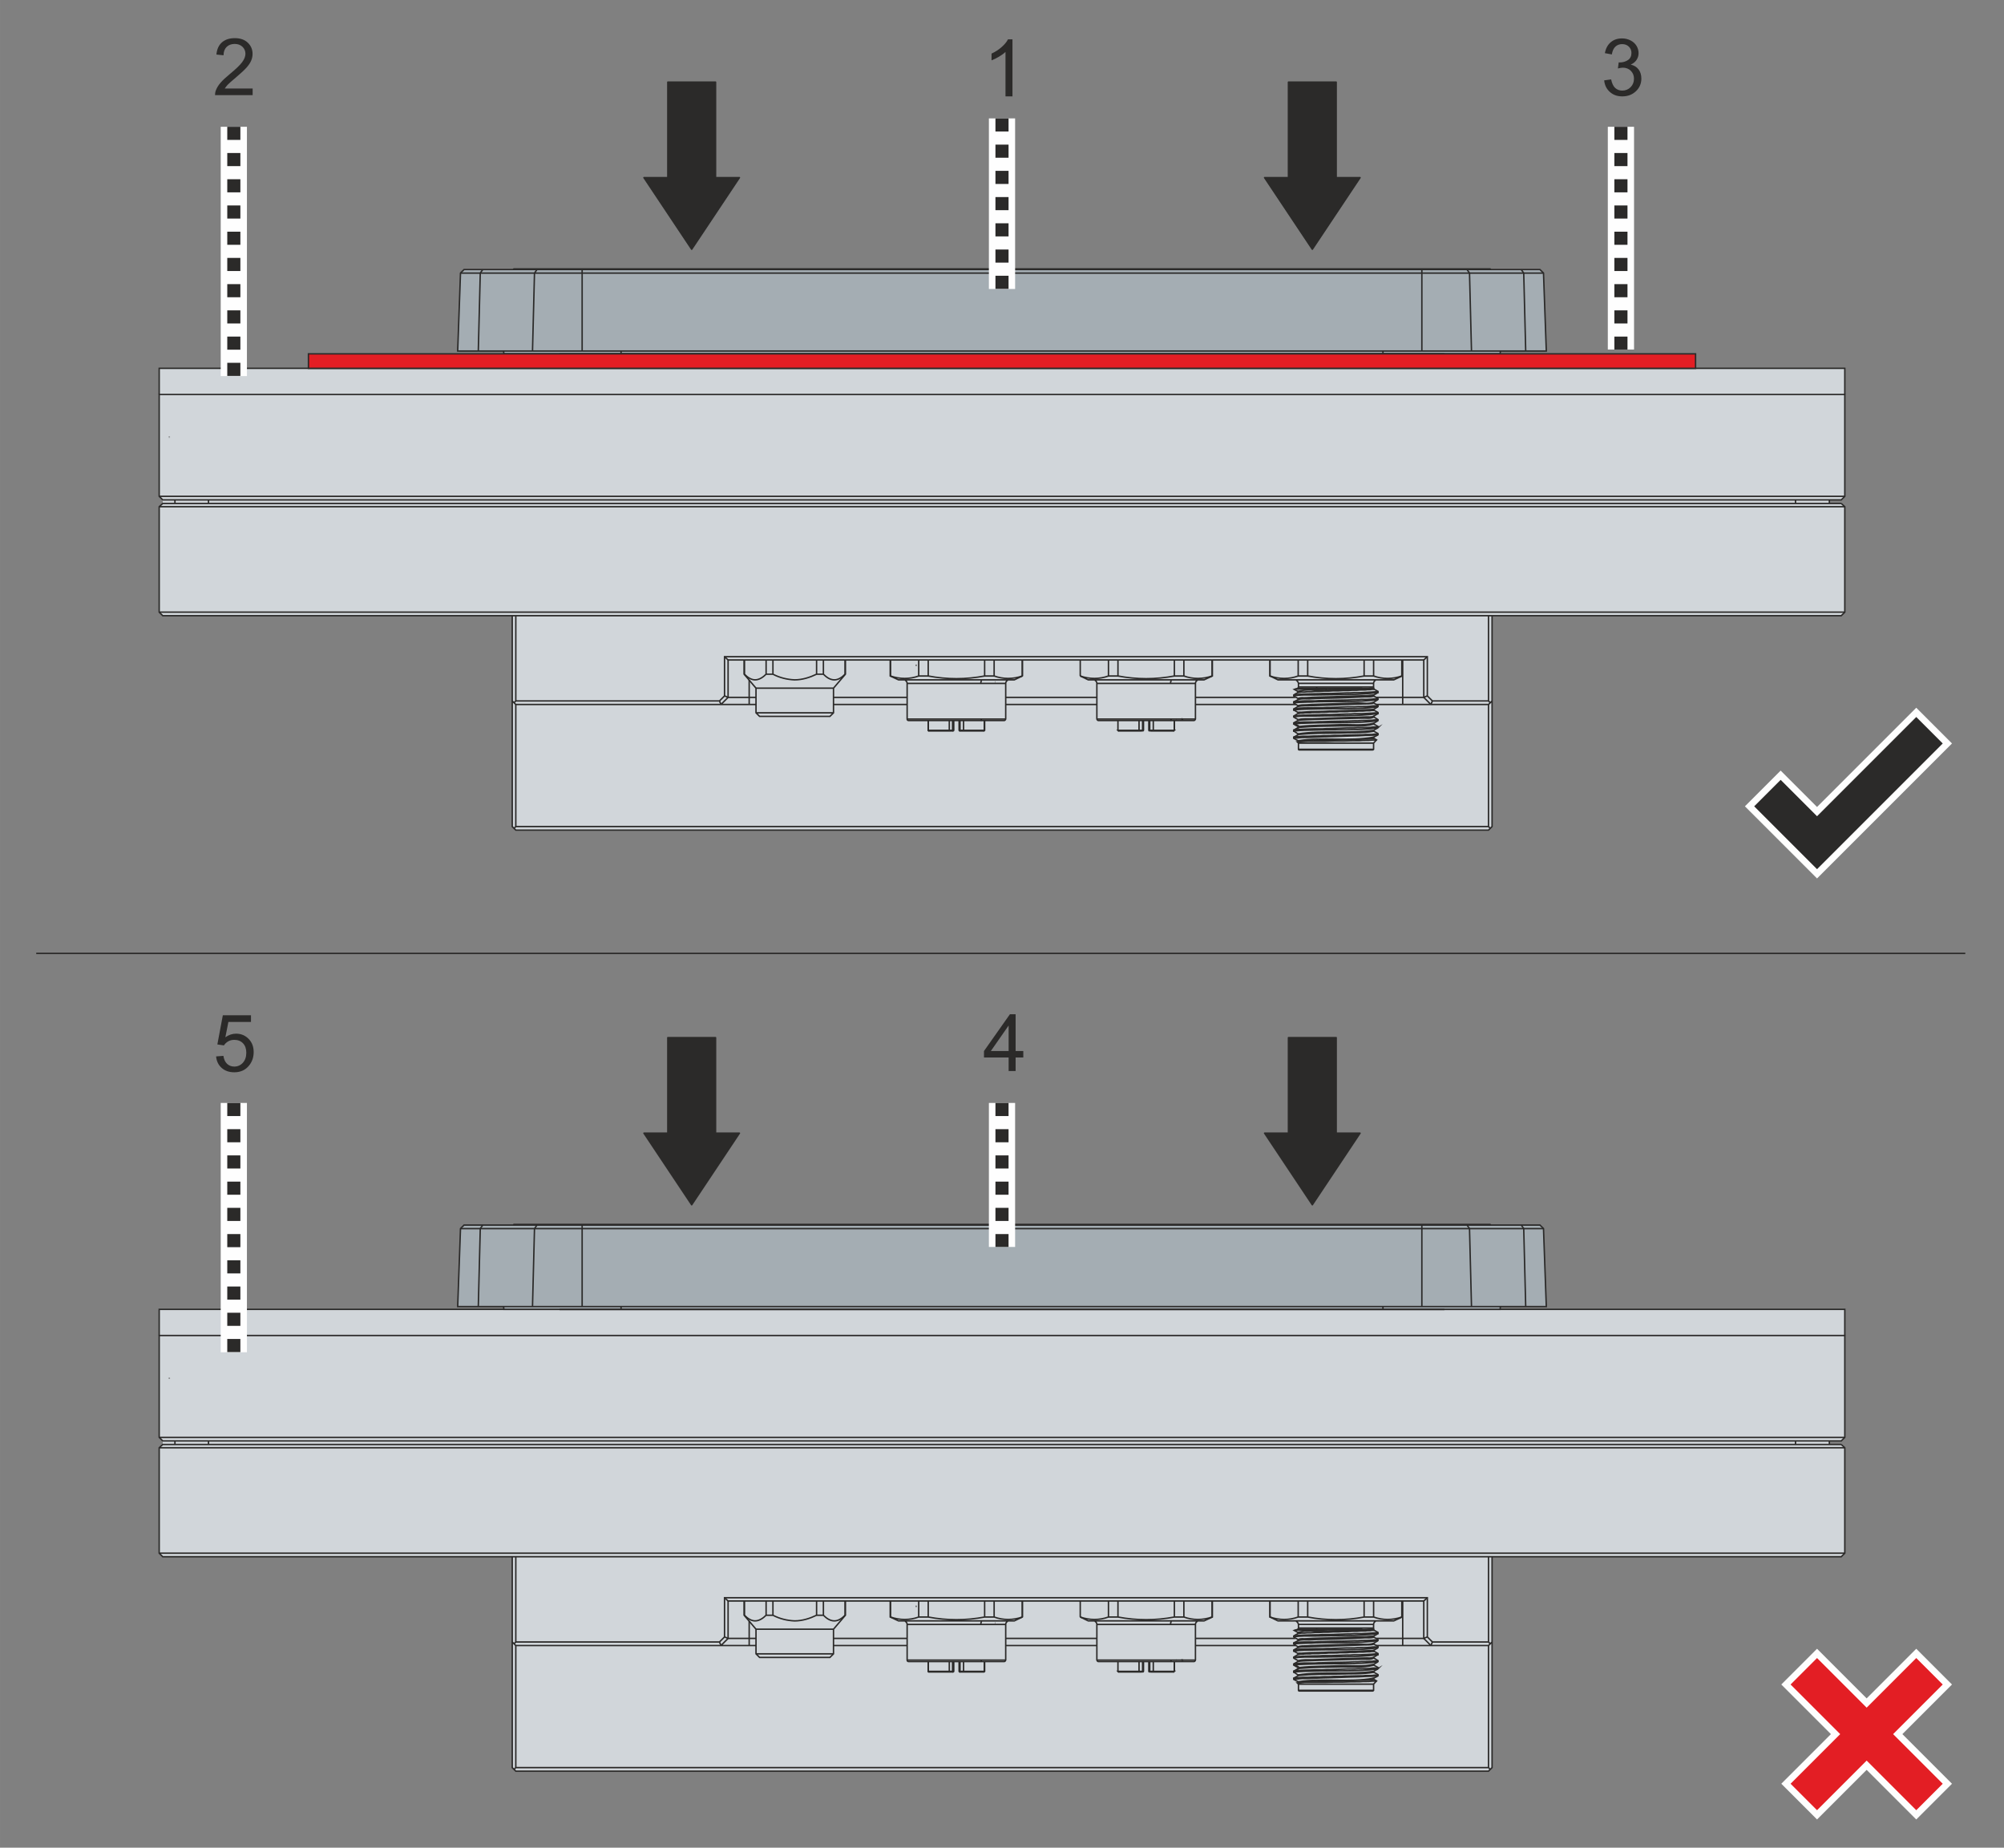 <?xml version="1.0" encoding="UTF-8"?>
<!DOCTYPE svg PUBLIC "-//W3C//DTD SVG 1.1//EN" "http://www.w3.org/Graphics/SVG/1.1/DTD/svg11.dtd">
<!-- Creator: Corel DESIGNER -->
<svg xmlns="http://www.w3.org/2000/svg" xml:space="preserve" width="107mm" height="98.637mm" version="1.1" style="shape-rendering:geometricPrecision; text-rendering:geometricPrecision; image-rendering:optimizeQuality; fill-rule:evenodd; clip-rule:evenodd"
viewBox="0 0 10698.94 9862.77"
 xmlns:xlink="http://www.w3.org/1999/xlink"
 xmlns:xodm="http://www.corel.com/coreldraw/odm/2003">
 <rect x="0" y="0" width="10698.94" height="9862.77" fill="#808080" stroke="none"/>
 <defs>
  <style type="text/css">
   <![CDATA[
    .str4 {stroke:#FEFEFE;stroke-width:69.99;stroke-miterlimit:22.926}
    .str1 {stroke:#FEFEFE;stroke-width:139.99;stroke-miterlimit:22.926}
    .str3 {stroke:#2B2A29;stroke-width:7.62;stroke-miterlimit:22.926}
    .str0 {stroke:#2B2A29;stroke-width:7.62;stroke-miterlimit:22.926}
    .str5 {stroke:#2B2A29;stroke-width:7.62;stroke-linecap:round;stroke-linejoin:round;stroke-miterlimit:22.926}
    .str2 {stroke:#2B2A29;stroke-width:69.99;stroke-miterlimit:22.926;stroke-dasharray:69.993 69.993}
    .fil0 {fill:none}
    .fil4 {fill:#2B2A29}
    .fil6 {fill:#2B2A29}
    .fil3 {fill:#E31E24}
    .fil1 {fill:#D1D6DA}
    .fil5 {fill:#2B2A29;fill-rule:nonzero}
    .fil2 {fill:#A4ADB3;fill-rule:nonzero}
   ]]>
  </style>
 </defs>
 <g id="Ebene_x0020_1">
  <rect class="fil0" x="0" y="-0" width="10698.94" height="9862.77"/>
  <g id="_1870990158144">
   <g id="_195952_aps_4322_0000_0000_xplanar_kachel_light-1.svg">
    <g>
     <polygon id="_225261" class="fil1" points="2734.7,3286.58 2734.7,4412.06 2753.73,4431.08 7946.8,4431.08 7965.83,4412.06 7965.83,3286.58 "/>
     <polygon id="_200230" class="fil1" points="9849.03,1966.12 849.92,1966.12 849.92,2105.61 849.92,2649.33 868.94,2668.36 868.94,2687.38 849.92,2704.81 849.92,3267.56 868.94,3286.58 9830.01,3286.58 9849.03,3267.56 9849.03,2704.81 9830.01,2687.38 9766.6,2687.38 9766.6,2668.36 9830.01,2668.36 9849.03,2649.33 "/>
     <rect class="fil1" x="849.92" y="1966.12" width="8999.12" height="139.5"/>
    </g>
    <g id="_195952_x0020__x0020_APS-4322-0000-0000_x0020__x0020_XPlanar-Kachel_x0020_light">
     <g id="_195963">
      <g>
       <path class="fil0 str0" d="M9849.03 2704.81l-8999.12 0m0 562.74l8999.12 0"/>
      </g>
      <g>
       <polyline class="fil0 str0" points="9830.01,2687.38 868.94,2687.38 849.92,2704.81 849.92,3267.56 868.94,3286.58 9830.01,3286.58 9849.03,3267.56 9849.03,2704.81 9830.01,2687.38 "/>
      </g>
     </g>
     <g id="_225261_0">
      <g>
       <path class="fil0 str0" d="M3887.14 3722.5l112.55 0 36.46 0m3452.54 -199.73l0 199.73 114.14 0m-3603.14 -93.53l0 93.53 0 38.04m3489 0l0 -38.04 -141.09 0m-3498.51 38.04l-7.92 -19.02 26.94 -26.95 19.03 7.93m-1133.41 -435.93l0 454.95 1087.44 0m4105.63 -454.95l0 454.95 -299.6 0 -26.94 -26.95 0 -209.24 -3752.15 0 0 209.24m3733.12 7.93l19.03 -7.93m326.54 26.95l9.52 9.51m-317.04 9.51l7.92 -19.02m309.12 680.04l-9.52 -9.51 0 -651.52m-5202.58 661.03l9.51 -9.51 5193.07 0m-5193.07 -651.52l0 651.52m0 -670.53l-9.51 9.51m3638 -28.53l532.63 0m-1545.56 0l486.65 0m-1406.06 0l393.12 0"/>
      </g>
      <g>
       <path class="fil0 str0" d="M7601.23 3522.77l19.03 -17.44m-3752.15 0l19.03 17.44"/>
      </g>
      <g>
       <path class="fil0 str0" d="M7965.83 3286.58l0 454.95 -9.51 9.51 -9.52 9.51 -307.52 0 -38.05 -38.04 0 -199.73 -3714.1 0 0 199.73 -38.05 38.04 -1095.36 0 -9.51 -9.51 -9.52 -9.51 0 -454.95m1114.39 473.96l150.6 0 36.46 0m3309.88 0l142.67 0 150.6 0m-1257.06 0l535.8 0m-1548.73 0l486.65 0m-1406.06 0l393.12 0m3122.82 -19.02l0 670.53 -9.51 9.51 -9.52 9.51 -5193.07 0 -9.51 -9.51 -9.52 -9.51 0 -670.53"/>
      </g>
     </g>
     <g id="_225785_x0020_Flansch_x0020_M12-M14_x0020_Phoenix1420824">
      <g>
       <path class="fil0 str0" d="M7485.52 3608.37l-1.59 0c-49.14,17.44 -103.03,17.44 -150.59,0l-50.73 0c-99.87,19.03 -201.32,19.03 -301.19,0l-25.36 0 -25.37 0c-47.56,17.44 -101.45,17.44 -150.6,0l0 -85.59m126.82 412.14c1.59,-1.58 3.17,-1.58 4.75,-1.58 3.18,0 6.35,-1.59 9.52,-1.59 4.75,0 11.1,0 15.85,0 6.34,0 14.27,-1.58 20.61,-1.58 9.52,0 17.44,0 25.37,0 22.19,-1.59 42.8,-1.59 63.4,-1.59 11.1,-1.58 23.78,-1.58 36.46,-1.58 12.69,0 25.37,0 38.05,-1.59 12.68,0 25.37,0 38.05,0 12.68,-1.58 25.36,-1.58 36.46,-1.58 22.2,0 44.39,-1.59 66.58,-1.59 9.51,0 19.02,0 28.53,-1.58 7.93,0 17.44,0 25.37,0 6.34,0 12.68,0 19.02,-1.59 4.76,0 9.52,-1.59 14.27,0 3.17,0 6.34,0 7.93,-3.17m0 6.34c-3.17,0 -7.93,1.59 -12.68,1.59 -17.44,0 -34.88,1.58 -52.31,1.58 -26.95,1.59 -53.89,3.17 -82.43,3.17 -30.12,1.59 -60.23,1.59 -90.35,3.17 -20.61,0 -39.64,1.59 -60.24,1.59 -26.95,1.58 -53.89,1.58 -80.84,3.17 -17.44,0 -36.46,0 -53.89,3.17 -6.34,0 -12.69,-1.58 -17.44,1.58m20.61 19.03c33.29,-4.76 66.58,-3.17 99.87,-3.17 15.85,0 31.7,0 45.97,0 17.44,0 33.29,-1.59 49.15,-1.59 15.85,0 31.7,0 47.56,0 28.53,-1.58 58.65,-1.58 87.18,-1.58 12.68,-1.59 23.78,-1.59 36.47,-1.59 9.51,0 19.02,0 28.53,-1.58 6.34,0 12.68,-1.59 19.02,0 3.18,0 6.34,0 7.93,-1.59m6.34 -175.95c-110.96,14.27 -223.51,7.93 -336.06,11.1 -36.46,1.58 -74.5,0 -112.55,6.34m1.59 106.2l6.34 -1.58c34.87,-3.17 69.74,-3.17 104.62,-4.76 14.27,0 28.53,0 41.22,0 14.27,-1.58 30.12,-1.58 44.39,-1.58 28.53,-1.59 57.06,-1.59 85.6,-3.17 12.68,0 26.95,0 39.63,0 12.68,-1.59 25.37,-1.59 38.05,-1.59 19.02,0 39.63,0 58.65,-3.17 6.34,0 12.68,-1.58 19.02,0 3.17,0 7.93,0 11.1,-3.17m-450.2 -55.47c38.05,-6.35 76.09,-4.76 112.55,-6.35 14.27,0 28.53,0 41.22,-1.58 14.27,0 30.12,0 44.39,0 28.53,-1.59 57.06,-1.59 85.6,-3.17 12.68,0 26.95,0 39.63,-1.59 12.68,0 25.37,0 38.05,0 19.02,-1.58 39.63,-1.58 58.65,-3.17 6.34,0 12.68,-1.59 19.02,-1.59 3.17,1.59 7.93,1.59 11.1,-1.58m-1.59 82.43c-110.96,14.27 -223.51,7.93 -336.06,11.09 -36.46,1.59 -74.5,0 -112.55,6.34m0 -118.88c36.46,-7.93 76.09,-4.76 112.55,-6.35 14.27,0 28.53,0 41.22,0 14.27,-1.58 30.12,-1.58 44.39,-1.58 28.53,-1.59 57.06,-1.59 85.6,-3.17 12.68,0 26.95,0 39.63,0 12.68,-1.59 25.37,-1.59 38.05,-1.59 19.02,0 39.63,0 58.65,-3.17 6.34,0 12.68,-1.58 19.02,0 3.17,0 7.93,0 11.1,-3.17m-450.2 -19.02c38.05,-6.35 76.09,-4.76 112.55,-4.76 14.27,-1.59 28.53,-1.59 41.22,-1.59 14.27,0 30.12,-1.58 44.39,-1.58 28.53,0 57.06,-1.58 85.6,-1.58 12.68,0 26.95,-1.59 39.63,-1.59 12.68,0 25.37,0 38.05,-1.59 19.02,0 39.63,0 58.65,-1.58 6.34,-1.58 12.68,-1.58 19.02,-1.58 3.17,0 7.93,0 11.1,-1.59m-1.59 118.89c-110.96,14.27 -223.51,7.93 -336.06,11.1 -34.88,1.58 -69.75,1.58 -104.62,4.75 -3.18,0 -4.76,0 -7.93,1.59m0 -155.34c38.05,-6.35 76.09,-4.76 112.55,-6.35 14.27,0 28.53,0 41.22,-1.58 14.27,0 30.12,0 44.39,0 28.53,-1.59 57.06,-1.59 85.6,-3.17 12.68,0 26.95,0 39.63,-1.59 12.68,0 25.37,0 38.05,0 19.02,-1.58 39.63,-1.58 58.65,-3.17 6.34,0 12.68,-1.58 19.02,-1.58 3.17,1.58 7.93,1.58 11.1,-1.59m-450.2 168.03c38.05,-6.34 76.09,-4.76 112.55,-4.76 14.27,-1.58 28.53,-1.58 41.22,-1.58 14.27,0 30.12,-1.59 44.39,-1.59 28.53,0 57.06,-1.59 85.6,-1.59 12.68,0 26.95,-1.58 39.63,-1.58 12.68,0 25.37,0 38.05,-1.59 19.02,0 39.63,0 58.65,-1.58 6.34,-1.59 12.68,-1.59 19.02,-1.59 3.17,0 7.93,0 11.1,-1.58m-1.59 -144.26c-110.96,14.27 -223.51,9.51 -336.06,12.69 -36.46,0 -74.5,-1.59 -112.55,4.75m448.61 20.61c-110.96,14.27 -223.51,7.93 -336.06,11.1 -12.68,1.58 -23.78,1.58 -36.46,1.58 -14.27,0 -28.54,1.59 -42.81,1.59 -7.92,0 -17.44,1.58 -25.36,1.58 -3.18,1.59 -6.34,0 -7.93,1.59m448.61 57.06c-110.96,14.27 -223.51,9.51 -336.06,12.69 -36.46,0 -74.5,-1.59 -112.55,4.75m149.01 -149.01c-49.14,0 -98.28,-1.59 -145.84,1.58m418.49 -6.34c-17.44,1.59 -36.46,1.59 -55.47,1.59 -60.24,0 -122.07,1.58 -183.88,1.58m244.12 323.38l-301.19 0 -99.86 0m399.46 -351.91l-299.6 0 -1.58 0 -98.28 0m402.63 25.36l0 0m-554.82 -64.99l0 0m150.6 -85.59l0 85.59m50.73 0l0 -85.59m301.19 0l0 85.59m50.73 -85.59l0 85.59m150.59 -85.59l0 85.59"/>
      </g>
      <g>
       <path class="fil0 str0" d="M6930.7 3877.85c1.59,-1.59 3.17,0 6.34,0l0 4.76c71.33,-6.35 144.26,-6.35 217.17,-7.93 60.24,-1.58 122.06,6.34 180.71,-9.51m-1.58 69.74c-131.57,23.78 -269.48,-1.58 -402.64,19.03m402.64 -55.48c-133.16,19.02 -271.07,-1.59 -404.22,19.02m405.8 -57.06c-58.65,14.27 -120.47,6.35 -180.71,7.93 -72.91,3.17 -145.84,1.58 -217.17,9.51l-22.19 -14.27m420.07 -41.21c-14.27,7.92 -31.7,3.16 -47.56,4.75 -49.14,1.59 -99.86,3.17 -149.01,4.75 -44.39,1.59 -88.77,3.18 -133.16,4.76 -25.36,0 -50.73,-1.58 -74.5,4.76m404.22 -55.48c-4.75,0 -7.92,1.59 -12.68,1.59 -14.27,0 -28.53,1.58 -44.39,1.58 -23.78,1.59 -47.56,3.17 -71.33,3.17 -26.95,1.59 -55.48,1.59 -82.43,3.18 -19.02,0 -38.05,0 -57.06,1.58 -23.78,0 -47.56,1.58 -72.91,1.58 -15.86,1.59 -31.71,1.59 -47.56,3.18 -6.35,0 -11.1,-1.59 -15.86,1.58m402.64 -49.15c-17.44,3.18 -34.88,3.18 -52.31,3.18 -47.56,1.58 -93.52,3.16 -139.5,4.75 -47.56,1.59 -96.69,3.17 -144.26,4.76 -22.19,1.58 -45.97,-1.59 -68.15,4.75m405.8 -55.47c-15.85,4.75 -31.7,3.17 -47.56,3.17 -49.14,3.17 -98.28,4.76 -145.84,6.34 -50.73,1.58 -101.45,1.58 -152.18,4.76 -19.03,0 -41.22,-3.18 -60.23,4.75m405.8 -57.06c0,0 0,0 0,0 0,1.58 -1.58,1.58 -3.17,1.58 -3.17,0 -6.34,0 -7.92,0 -3.18,1.59 -7.93,1.59 -11.1,1.59 -4.76,0 -7.93,0 -12.68,0 -6.34,1.58 -11.1,1.58 -17.44,1.58 -4.76,0 -11.1,0 -17.44,0 -7.93,0 -14.27,1.59 -20.61,1.59 -7.93,0 -15.85,0 -23.78,0 -7.93,0 -15.86,1.59 -23.78,1.59 -9.51,0 -17.44,0 -26.95,0 -7.93,0 -17.44,1.58 -25.37,1.58 -9.51,0 -17.44,0 -26.95,0 -7.92,0 -15.85,1.58 -25.36,1.58 -7.93,0 -15.86,0 -25.37,0 -7.93,0 -15.85,1.59 -23.78,1.59 -7.93,0 -15.85,0 -22.2,0 -7.92,0 -14.26,1.59 -22.19,1.59 -6.34,0 -12.68,0 -19.02,0 -6.34,0 -12.68,1.58 -17.44,1.58 -4.76,0 -9.51,0 -14.27,0 -3.17,0 -6.34,1.59 -9.51,1.59 -3.17,0 -4.76,0 -6.34,0 -1.59,0 -3.17,1.58 -3.17,1.58m1.58 110.97c1.59,0 3.17,0 6.34,0 1.59,-1.59 4.76,-1.59 7.93,-1.59 4.75,0 9.51,0 12.68,0 6.34,-1.59 11.1,-1.59 17.44,-1.59 6.34,0 12.68,0 19.03,0 6.34,-1.58 14.26,-1.58 20.6,-1.58 9.52,0 17.44,0 25.37,0 9.51,-1.58 17.44,-1.58 26.95,-1.58 9.51,0 19.02,0 28.54,-1.59 9.51,0 19.02,0 28.53,0 9.51,0 19.03,0 28.54,-1.59 9.51,0 17.44,0 26.95,0 9.51,0 19.02,0 26.95,-1.58 9.51,0 17.44,0 26.95,0 7.93,0 15.85,-1.58 23.78,-1.58 6.34,0 14.27,0 20.61,0 6.34,0 12.68,-1.59 19.02,-1.59 4.76,0 9.52,0 15.86,0 3.17,0 7.92,-1.59 11.1,-1.59 1.58,0 4.75,0 7.92,0 1.59,0 3.17,0 3.17,-1.58 0,0 0,0 0,0m-405.8 55.47c17.44,-4.75 36.46,-3.17 55.47,-4.75 50.73,-1.59 101.45,-3.17 153.76,-4.76 42.81,-1.58 87.18,-1.58 129.99,-3.17 22.19,-1.59 47.56,4.76 66.57,-6.34m-405.8 -136.33c45.97,-14.27 95.11,-4.75 142.67,-6.34 84.01,-3.17 168.02,-4.76 250.46,-9.51m-391.54 53.89c12.68,-7.93 28.54,-3.17 42.81,-4.75 45.97,-3.18 93.52,-3.18 139.49,-4.76 49.15,-1.59 96.7,-3.17 144.26,-4.76 25.37,0 50.73,-1.58 76.09,-4.75m-404.22 57.06c14.26,-4.76 30.12,-4.76 45.97,-4.76 41.22,-3.17 84.01,-3.17 125.23,-4.75 50.73,-1.59 99.87,-3.18 150.6,-4.76 28.54,0 58.65,6.34 84.01,-4.76m-405.8 136.33l7.92 -1.58 -22.19 12.68m17.44 25.37c72.91,-7.93 145.84,-6.35 218.75,-7.93 60.23,-3.17 123.65,1.58 183.88,-9.52m-405.8 57.07c12.68,-3.17 25.36,-3.17 38.05,-4.76 47.55,-1.58 95.1,-3.17 144.25,-4.75 50.73,-1.59 101.45,-3.18 152.18,-4.76 23.78,-1.58 49.15,1.58 71.33,-4.76m-1.58 25.37l-301.19 0 -99.86 0m-6.35 -291.67l101.46 0 245.71 0m-245.71 0c1.58,-1.59 3.17,-4.76 3.17,-7.93l-98.28 0m401.05 0l-301.19 0 -1.58 0"/>
      </g>
      <g>
       <path class="fil0 str0" d="M7334.92 3673.36c-3.17,0 -4.75,0 -6.34,0l-6.34 1.59m-542.14 -152.18l0 85.59 42.81 20.61 155.34 0 462.87 0 44.39 -20.61 0 -85.59m-553.23 397.88c-7.93,4.75 -15.86,9.51 -25.37,14.26l0 6.34c7.93,4.76 15.85,7.93 23.78,12.69 0,1.58 -1.58,3.17 -1.58,6.34l-3.18 0 6.35 6.34m408.97 -11.1l7.93 -6.34c-4.75,-3.17 -9.51,-4.75 -14.27,-7.93 0,-1.58 0,-4.75 -1.58,-6.34 7.92,-3.17 15.85,-7.92 23.78,-12.68l-1.59 -4.76m-424.83 -39.63c0,1.59 -1.58,4.76 -1.58,6.34 -6.35,4.76 -14.27,7.93 -20.61,12.68l-1.59 0 0 6.34 1.59 0c7.92,4.76 14.26,9.52 20.61,14.27l1.58 1.59m413.74 -26.95l11.09 -6.34 1.59 -1.59c-7.93,4.76 -15.86,9.52 -23.78,14.27m-415.32 -26.95l12.68 6.34 0 4.76m-22.19 -22.2l-1.59 4.76c9.51,6.34 17.44,9.51 26.95,14.27m423.25 41.22l0 -4.76c-7.93,-4.76 -14.27,-7.93 -22.2,-12.69 0,-1.58 0,-3.16 0,-6.34m0 -31.7l0 -4.76 20.61 -12.68 1.59 -1.59 0 -4.75 -22.2 -14.27 0 -4.75 20.61 -12.69 1.59 0 0 -6.34 -22.2 -12.68 0 -4.76 20.61 -12.68 1.59 -1.59 0 -6.34c-7.93,-4.76 -15.86,-7.92 -23.78,-12.68m-413.74 -122.06c6.34,3.17 11.1,9.51 12.69,17.44l0 19.02c-1.59,3.17 -1.59,4.76 -1.59,4.76 -1.58,1.58 -3.17,3.17 -4.76,3.17 -4.75,1.58 -11.09,3.17 -15.85,4.75 6.34,3.17 12.68,7.93 19.03,11.1 0,3.17 0,4.76 0,6.34 -7.93,3.17 -14.27,7.93 -22.2,12.69l0 4.75 1.59 1.59c7.92,4.75 15.85,9.51 22.19,12.68 0,1.59 -1.58,3.17 -1.58,6.34 -6.35,3.17 -14.27,7.93 -22.2,11.1l0 6.34m426.42 1.58c1.58,-3.17 1.58,-4.75 1.58,-6.34 6.34,-4.75 14.27,-7.93 20.61,-12.68l1.59 -1.59 0 -4.75c-7.93,-4.75 -15.86,-9.51 -23.78,-14.27m1.58 1.59c0,-1.59 0,-4.76 -1.58,-6.34 7.92,-3.18 15.85,-7.93 22.19,-12.69l1.59 0 0 -6.34c-7.93,-4.75 -14.27,-7.93 -22.2,-12.68 0,-1.59 0,-3.17 0,-4.76m-426.41 74.5l-1.59 4.76c7.93,4.76 14.27,9.51 22.2,14.27 0,1.58 0,3.17 0,4.75 -6.35,4.76 -14.27,7.93 -22.2,12.69l0 0 0 6.34 1.59 0 22.19 12.68 -1.58 6.34m95.11 -131.57l31.7 0 33.3 -1.59m-158.52 131.58l-23.78 14.27 0 4.75 1.59 1.59 22.19 12.68m0 0l-1.58 4.75 -22.2 12.69 1.59 6.34m448.61 19.02l0 -6.34 -22.2 -12.68m-401.05 93.52l-6.34 1.59 -1.59 0m408.98 -285.33l0 -1.59c-1.58,-1.58 -1.58,-3.17 -1.58,-6.34l0 -19.02c0,-7.93 4.76,-14.27 11.1,-17.44m-416.91 331.3l4.76 4.76 0 33.29c0,1.59 1.58,3.17 3.17,3.17l98.28 0 294.84 0c1.59,0 3.17,-1.58 4.76,-3.17l0 -33.29c4.76,-6.34 11.1,-11.1 15.85,-17.44m-15.85 -237.78l0 -3.17m1.58 228.27l-1.58 -1.59m-404.22 -19.02c1.58,1.58 1.58,3.17 1.58,6.34"/>
      </g>
     </g>
     <g id="_225773_x0020_Flansch_x0020_M12-Buchse-M14_x0020_Phoenix_x0020_1417989-1_x0020__x0025_2">
      <g id="_225773-1">
       <g>
        <path class="fil0 str0" d="M4752.65 3608.37l1.58 0c49.15,17.44 103.04,17.44 150.6,0l0 -85.59m402.64 0l0 85.59c47.56,17.44 101.45,17.44 150.59,0l0 0m-90.35 39.64l-129.99 0 -1.58 0 -393.13 0m0 190.22l394.71 0 1.59 0 129.99 0m-74.51 -215.59l0 0 0 0m-389.95 -14.27l50.73 0c99.87,19.03 201.32,19.03 301.19,0l25.36 0 25.37 0m-71.33 237.78c3.17,-1.58 3.17,-4.75 3.17,-7.92m1.59 -207.66c-3.18,4.75 -4.76,11.09 -4.76,17.44m221.92 -39.64l0 -85.59m-703.82 0l0 85.59m502.51 0l0 -85.59m-301.19 0l0 85.59"/>
       </g>
       <g>
        <line class="fil0 str0" x1="5312.23" y1="3640.07" x2="5313.81" y2= "3640.07" />
       </g>
       <g>
        <path class="fil0 str0" d="M4752.65 3522.77l0 85.59 44.39 20.61 464.45 0 153.76 0 42.8 -20.61 0 -85.59m-626.15 107.79c6.35,3.17 11.1,9.51 11.1,17.44l0 190.22c0,4.75 3.17,7.92 7.93,7.92l385.2 0 125.23 0c3.17,0 6.34,-3.17 7.93,-7.92l0 -190.22c0,-7.93 4.75,-14.27 11.09,-17.44"/>
       </g>
      </g>
      <g id="_225773-2">
       <g>
        <line class="fil0 str0" x1="4888.98" y1="3551.3" x2="4893.73" y2= "3551.3" />
       </g>
      </g>
     </g>
     <g id="_225773_x0020_Flansch_x0020_M12-Buchse-M14_x0020_Phoenix_x0020_1417989-1_x0020__x0025_1">
      <g id="_225773-1_1">
       <g>
        <path class="fil0 str0" d="M5767.17 3608.37l0 0c49.14,17.44 103.03,17.44 150.6,0l50.73 0c99.86,19.03 201.31,19.03 301.18,0l25.37 0 25.36 0c47.56,17.44 101.45,17.44 150.6,0l0 -85.59m-217.17 107.79c-3.17,4.75 -4.76,11.09 -4.76,17.44l-393.12 0m393.12 0l1.59 0 131.57 0m-133.16 198.14c3.17,-1.58 3.17,-4.75 3.17,-7.92l129.99 0m-526.28 0l394.71 0 1.58 0m218.76 -229.86l1.59 0m-504.09 -85.59l0 85.59m-201.32 -85.59l0 85.59m150.6 0l0 -85.59m402.63 0l0 85.59m-50.73 0l0 -85.59"/>
       </g>
       <g>
        <line class="fil0 str0" x1="6282.36" y1="3838.22" x2="6280.77" y2= "3838.22" />
       </g>
       <g>
        <path class="fil0 str0" d="M5844.85 3630.56c6.34,3.17 11.1,9.51 11.1,17.44l0 190.22c1.58,4.75 4.75,7.92 7.92,7.92l383.62 0 1.58 0 125.24 0c3.16,0 6.34,-3.17 7.92,-7.92l0 -190.22c0,-7.93 4.76,-14.27 11.1,-17.44m-626.15 -22.2l42.8 20.61 464.46 0 153.76 0 44.39 -20.61 0 -85.59m-166.45 313.86c4.76,1.59 7.93,1.59 11.1,1.59"/>
       </g>
      </g>
     </g>
     <g id="_159375_x0020_Flansch_x0020_Frontmontage_x0020_für_x0020_Buchse_x0020_3pol_x0020_M8_x0020_gerade_x0020_42-01481-1">
      <g id="_159375-1">
       <g>
        <path class="fil0 str0" d="M4513.29 3598.86l-1.58 0c-15.86,15.86 -34.88,30.12 -57.07,30.12 -23.78,0 -42.8,-14.26 -58.65,-30.12l-36.46 0c-36.46,17.44 -76.08,30.12 -117.3,30.12 -39.64,-1.58 -79.26,-11.1 -115.72,-30.12l0 -76.08m323.38 282.15l-207.66 0 -206.08 0m90.36 -206.07l-36.47 0c-15.85,15.86 -36.46,30.12 -58.65,30.12 -22.19,0 -41.21,-14.26 -57.06,-30.12l-1.58 0m1.58 0l0 -76.08m537.39 0l0 76.08m-115.73 0l0 -76.08m-305.94 0l0 76.08m269.48 -76.08l0 76.08"/>
       </g>
       <g>
        <polyline class="fil0 str0" points="4448.29,3673.36 4242.22,3673.36 4036.14,3673.36 "/>
       </g>
       <g>
        <polyline class="fil0 str0" points="4513.29,3522.77 4513.29,3598.86 4449.88,3673.36 4449.88,3804.93 4430.86,3823.95 4242.22,3823.95 4055.17,3823.95 4036.14,3804.93 4036.14,3673.36 3972.74,3598.86 3972.74,3522.77 "/>
       </g>
      </g>
     </g>
     <g id="_232265_x0020_BLP_x0020_APS1003_1000.4_x0020__x0020_XPlanar_x0020_Netzteil">
      <g>
       <path class="fil0 str0" d="M5144.2 3846.14l0 52.31 -19.03 0m-169.61 0l0 0m301.19 0l-1.59 0m-169.61 0l-17.44 0 0 -52.31m900.39 52.31l0 0m131.57 0l-19.02 0 0 -52.31m76.08 0l0 52.31 -19.02 0m131.57 0l0 0m-1177.79 0l-6.34 0m34.88 0l4.75 0m979.65 0l-4.76 0m33.29 0l4.76 0"/>
      </g>
      <g>
       <path class="fil0 str0" d="M4955.55 3846.14l0 52.31 112.55 0c0,1.59 0,3.17 0,3.17m-112.55 -3.17c1.59,1.59 1.59,3.17 4.76,3.17m183.88 0c0,0 0,-1.58 0,-3.17l110.96 0c0,1.59 -1.58,3.17 -3.17,3.17m829.06 0c0,0 0,-1.58 0,-3.17l-112.55 0c1.58,1.59 3.17,3.17 4.75,3.17m183.88 0c0,0 0,-1.58 0,-3.17l112.55 0c-1.58,1.59 -3.17,3.17 -4.75,3.17m4.75 -3.17l0 -52.31m-301.18 0l0 52.31m-713.34 0l0 -52.31"/>
      </g>
      <g>
       <path class="fil0 str0" d="M6952.9 3668.6l0 -1.58m-819.55 179.12l0 52.31c0,1.59 1.59,3.17 3.17,3.17l1.59 0m-38.05 0l1.59 0c1.58,0 3.17,-1.58 3.17,-3.17l0 -52.31m-1020.86 55.48c1.58,0 3.16,1.58 4.75,0 1.59,0 3.17,-1.58 3.17,-3.17l0 -52.31m28.54 0l0 52.31c0,1.59 1.58,3.17 3.17,3.17 1.58,1.58 3.17,0 4.75,0m1141.34 -3.17l0 -52.31m-1314.12 0l0 52.31c0,1.59 1.59,3.17 4.76,3.17l0 0 107.79 0 14.27 0c1.59,0 3.17,-1.58 3.17,-3.17l0 -52.31m39.63 0l0 52.31c1.59,1.59 1.59,3.17 4.76,3.17l14.27 0 107.79 0 0 0c1.59,0 3.17,-1.58 4.76,-3.17l0 -52.31m881.36 0l0 52.31c1.59,1.59 3.17,3.17 4.75,3.17l14.27 0 107.8 0 0 0 3.17 0m-299.6 -3.17c0,1.59 1.58,3.17 4.75,3.17l0 0 107.8 0 14.26 0c1.59,0 3.17,-1.58 4.76,-3.17l0 -52.31"/>
      </g>
     </g>
     <g id="_200230_2">
      <g>
       <polyline class="fil0 str0" points="849.92,2105.61 849.92,1966.12 9849.03,1966.12 9849.03,2105.61 "/>
      </g>
     </g>
     <g id="_195960">
      <g>
       <path class="fil0 str0" d="M849.92 2649.33l8999.12 0m-263.14 38.05l0 -19.02m-8472.83 19.02l0 -19.02"/>
      </g>
      <g>
       <path class="fil0 str0" d="M903.81 2329.12l0 1.59m0 6.34l0 -1.58m8862.79 332.89l0 19.02m-8832.66 0l0 -19.02m-64.99 0l-19.03 -19.03 0 -543.72 8999.12 0 0 543.72 -19.03 19.03 -8961.06 0"/>
      </g>
     </g>
    </g>
   </g>
  </g>
  <g id="Mover_x0020_APM4330-0000-0000_x0020_Mover-ID-1.svg">
   <polygon id="_245585" class="fil2" points="8008.23,1888.8 8009.89,1873.81 8255.44,1873.81 8240.44,1457.16 8221.55,1438.83 7958.74,1438.88 7955.46,1435.49 2743.5,1435.49 2740.16,1438.83 2477.4,1438.83 2458.51,1457.71 2443.51,1873.81 2689.06,1873.81 2690.17,1888.8 "/>
   <g id="_Root">
    <g id="Mover_x0020_APM4330-0000-0000_x0020_Mover-ID_x0020__x0023_1">
     <g id="_211136">
      <g>
       <path class="fil0 str0" d="M3122.36 1889.35l0 -0.55m4454.22 0.55l0 -0.55"/>
      </g>
      <g>
       <polyline class="fil0 str0" points="7707.69,1888.8 7707.69,1889.35 7576.59,1889.35 3122.36,1889.35 2991.26,1889.35 2991.26,1888.8 "/>
      </g>
     </g>
     <g id="_195967">
      <g>
       <path class="fil0 str0" d="M2950.15 1435.49l0 3.34m4798.65 -3.34l0 3.34"/>
      </g>
      <g>
       <polyline class="fil0 str0" points="7958.79,1438.83 7955.46,1435.49 7748.8,1435.49 2950.15,1435.49 2743.5,1435.49 2740.16,1438.83 "/>
      </g>
     </g>
     <g id="_245585_3">
      <g>
       <path class="fil0 str0" d="M8240.44 1457.71l-105.55 0 -289.43 0 -254.44 0 0 416.1m-4483.1 0l0 -416.1 -254.44 0 -10.56 416.1m-289.42 0l10.55 -416.1 -105.55 0m857.18 416.1l0 15m4067.58 -15l0 15m462.19 -431.1l10.56 416.1m289.43 0l-10.56 -416.1m-5026.97 -18.88l0 18.88 4483.1 0 0 -18.88m-4724.21 0l-13.33 18.88 -289.43 0"/>
      </g>
      <g>
       <path class="fil0 str0" d="M2577.4 1438.83l-13.34 18.88m5557.5 -18.88l13.33 18.88m-302.76 -18.88l13.33 18.88"/>
      </g>
      <g>
       <path class="fil0 str0" d="M3107.93 1873.81l4483.1 0 264.99 0 289.43 0 109.99 0 -15 -416.1 -18.89 -18.88 -99.99 0 -289.43 0 -241.11 0 -4483.1 0 -241.11 0 -289.42 0 -100 0 -18.89 18.88 -15 416.1 110 0 289.42 0 264.99 0m4902.53 0l-1.67 15 -625.52 0 -4067.58 0 -625.52 0 -1.67 -15"/>
      </g>
     </g>
    </g>
   </g>
  </g>
  <g id="_1870990115568">
   <g id="_195952_aps_4322_0000_0000_xplanar_kachel_light-1.svg_4">
    <g>
     <polygon id="_225261_5" class="fil1" points="2734.7,8309.75 2734.7,9435.23 2753.73,9454.25 7946.8,9454.25 7965.83,9435.23 7965.83,8309.75 "/>
     <polygon id="_200230_6" class="fil1" points="9849.03,6989.29 849.92,6989.29 849.92,7128.78 849.92,7672.51 868.94,7691.54 868.94,7710.55 849.92,7727.98 849.92,8290.73 868.94,8309.75 9830.01,8309.75 9849.03,8290.73 9849.03,7727.98 9830.01,7710.55 9766.6,7710.55 9766.6,7691.54 9830.01,7691.54 9849.03,7672.51 "/>
     <rect class="fil1" x="849.92" y="6989.29" width="8999.12" height="139.5"/>
    </g>
    <g id="_195952_x0020__x0020_APS-4322-0000-0000_x0020__x0020_XPlanar-Kachel_x0020_light_7">
     <g id="_195963_8">
      <g>
       <path class="fil0 str0" d="M9849.03 7727.98l-8999.12 0m0 562.74l8999.12 0"/>
      </g>
      <g>
       <polyline class="fil0 str0" points="9830.01,7710.55 868.94,7710.55 849.92,7727.98 849.92,8290.73 868.94,8309.75 9830.01,8309.75 9849.03,8290.73 9849.03,7727.98 9830.01,7710.55 "/>
      </g>
     </g>
     <g id="_225261_9">
      <g>
       <path class="fil0 str0" d="M3887.14 8745.68l112.55 0 36.46 0m3452.54 -199.74l0 199.74 114.14 0m-3603.14 -93.53l0 93.53 0 38.04m3489 0l0 -38.04 -141.09 0m-3498.51 38.04l-7.92 -19.02 26.94 -26.95 19.03 7.93m-1133.41 -435.93l0 454.95 1087.44 0m4105.63 -454.95l0 454.95 -299.6 0 -26.94 -26.95 0 -209.25 -3752.15 0 0 209.25m3733.12 7.93l19.03 -7.93m326.54 26.95l9.52 9.51m-317.04 9.51l7.92 -19.02m309.12 680.04l-9.52 -9.51 0 -651.52m-5202.58 661.03l9.51 -9.51 5193.07 0m-5193.07 -651.52l0 651.52m0 -670.53l-9.51 9.51m3638 -28.53l532.63 0m-1545.56 0l486.65 0m-1406.06 0l393.12 0"/>
      </g>
      <g>
       <path class="fil0 str0" d="M7601.23 8545.94l19.03 -17.44m-3752.15 0l19.03 17.44"/>
      </g>
      <g>
       <path class="fil0 str0" d="M7965.83 8309.75l0 454.95 -9.51 9.51 -9.52 9.51 -307.52 0 -38.05 -38.04 0 -199.74 -3714.1 0 0 199.74 -38.05 38.04 -1095.36 0 -9.51 -9.51 -9.52 -9.51 0 -454.95m1114.39 473.96l150.6 0 36.46 0m3309.88 0l142.67 0 150.6 0m-1257.06 0l535.8 0m-1548.73 0l486.65 0m-1406.06 0l393.12 0m3122.82 -19.02l0 670.53 -9.51 9.51 -9.52 9.51 -5193.07 0 -9.51 -9.51 -9.52 -9.51 0 -670.53"/>
      </g>
     </g>
     <g id="_225785_x0020_Flansch_x0020_M12-M14_x0020_Phoenix1420824_10">
      <g>
       <path class="fil0 str0" d="M7485.52 8631.54l-1.59 0c-49.14,17.44 -103.03,17.44 -150.59,0l-50.73 0c-99.87,19.02 -201.32,19.02 -301.19,0l-25.36 0 -25.37 0c-47.56,17.44 -101.45,17.44 -150.6,0l0 -85.6m126.82 412.15c1.59,-1.59 3.17,-1.59 4.75,-1.59 3.18,0 6.35,-1.58 9.52,-1.58 4.75,0 11.1,0 15.85,0 6.34,0 14.27,-1.58 20.61,-1.58 9.52,0 17.44,0 25.37,0 22.19,-1.59 42.8,-1.59 63.4,-1.59 11.1,-1.59 23.78,-1.59 36.46,-1.59 12.69,0 25.37,0 38.05,-1.58 12.68,0 25.37,0 38.05,0 12.68,-1.58 25.36,-1.58 36.46,-1.58 22.2,0 44.39,-1.59 66.58,-1.59 9.51,0 19.02,0 28.53,-1.59 7.93,0 17.44,0 25.37,0 6.34,0 12.68,0 19.02,-1.58 4.76,0 9.52,-1.59 14.27,0 3.17,0 6.34,0 7.93,-3.17m0 6.34c-3.17,0 -7.93,1.59 -12.68,1.59 -17.44,0 -34.88,1.58 -52.31,1.58 -26.95,1.58 -53.89,3.17 -82.43,3.17 -30.12,1.59 -60.23,1.59 -90.35,3.17 -20.61,0 -39.64,1.58 -60.24,1.58 -26.95,1.59 -53.89,1.59 -80.84,3.18 -17.44,0 -36.46,0 -53.89,3.17 -6.34,0 -12.69,-1.59 -17.44,1.58m20.61 19.02c33.29,-4.75 66.58,-3.16 99.87,-3.16 15.85,0 31.7,0 45.97,0 17.44,0 33.29,-1.59 49.15,-1.59 15.85,0 31.7,0 47.56,0 28.53,-1.59 58.65,-1.59 87.18,-1.59 12.68,-1.58 23.78,-1.58 36.47,-1.58 9.51,0 19.02,0 28.53,-1.58 6.34,0 12.68,-1.59 19.02,0 3.18,0 6.34,0 7.93,-1.59m6.34 -175.95c-110.96,14.27 -223.51,7.92 -336.06,11.09 -36.46,1.59 -74.5,0 -112.55,6.34m1.59 106.21l6.34 -1.58c34.87,-3.17 69.74,-3.17 104.62,-4.76 14.27,0 28.53,0 41.22,0 14.27,-1.59 30.12,-1.59 44.39,-1.59 28.53,-1.58 57.06,-1.58 85.6,-3.16 12.68,0 26.95,0 39.63,0 12.68,-1.59 25.37,-1.59 38.05,-1.59 19.02,0 39.63,0 58.65,-3.17 6.34,0 12.68,-1.59 19.02,0 3.17,0 7.93,0 11.1,-3.17m-450.2 -55.48c38.05,-6.34 76.09,-4.76 112.55,-6.34 14.27,0 28.53,0 41.22,-1.58 14.27,0 30.12,0 44.39,0 28.53,-1.59 57.06,-1.59 85.6,-3.18 12.68,0 26.95,0 39.63,-1.58 12.68,0 25.37,0 38.05,0 19.02,-1.59 39.63,-1.59 58.65,-3.17 6.34,0 12.68,-1.59 19.02,-1.59 3.17,1.59 7.93,1.59 11.1,-1.58m-1.59 82.43c-110.96,14.26 -223.51,7.92 -336.06,11.09 -36.46,1.59 -74.5,0 -112.55,6.34m0 -118.89c36.46,-7.92 76.09,-4.75 112.55,-6.34 14.27,0 28.53,0 41.22,0 14.27,-1.58 30.12,-1.58 44.39,-1.58 28.53,-1.59 57.06,-1.59 85.6,-3.17 12.68,0 26.95,0 39.63,0 12.68,-1.59 25.37,-1.59 38.05,-1.59 19.02,0 39.63,0 58.65,-3.17 6.34,0 12.68,-1.58 19.02,0 3.17,0 7.93,0 11.1,-3.17m-450.2 -19.03c38.05,-6.34 76.09,-4.75 112.55,-4.75 14.27,-1.59 28.53,-1.59 41.22,-1.59 14.27,0 30.12,-1.58 44.39,-1.58 28.53,0 57.06,-1.59 85.6,-1.59 12.68,0 26.95,-1.58 39.63,-1.58 12.68,0 25.37,0 38.05,-1.59 19.02,0 39.63,0 58.65,-1.59 6.34,-1.58 12.68,-1.58 19.02,-1.58 3.17,0 7.93,0 11.1,-1.58m-1.59 118.89c-110.96,14.26 -223.51,7.92 -336.06,11.1 -34.88,1.58 -69.75,1.58 -104.62,4.75 -3.18,0 -4.76,0 -7.93,1.59m0 -155.35c38.05,-6.34 76.09,-4.75 112.55,-6.34 14.27,0 28.53,0 41.22,-1.58 14.27,0 30.12,0 44.39,0 28.53,-1.59 57.06,-1.59 85.6,-3.18 12.68,0 26.95,0 39.63,-1.58 12.68,0 25.37,0 38.05,0 19.02,-1.58 39.63,-1.58 58.65,-3.17 6.34,0 12.68,-1.59 19.02,-1.59 3.17,1.59 7.93,1.59 11.1,-1.58m-450.2 168.03c38.05,-6.35 76.09,-4.76 112.55,-4.76 14.27,-1.59 28.53,-1.59 41.22,-1.59 14.27,0 30.12,-1.58 44.39,-1.58 28.53,0 57.06,-1.59 85.6,-1.59 12.68,0 26.95,-1.58 39.63,-1.58 12.68,0 25.37,0 38.05,-1.59 19.02,0 39.63,0 58.65,-1.58 6.34,-1.59 12.68,-1.59 19.02,-1.59 3.17,0 7.93,0 11.1,-1.58m-1.59 -144.26c-110.96,14.27 -223.51,9.51 -336.06,12.68 -36.46,0 -74.5,-1.58 -112.55,4.76m448.61 20.61c-110.96,14.27 -223.51,7.92 -336.06,11.09 -12.68,1.59 -23.78,1.59 -36.46,1.59 -14.27,0 -28.54,1.59 -42.81,1.59 -7.92,0 -17.44,1.58 -25.36,1.58 -3.18,1.59 -6.34,0 -7.93,1.59m448.61 57.06c-110.96,14.27 -223.51,9.51 -336.06,12.68 -36.46,0 -74.5,-1.58 -112.55,4.76m149.01 -149.01c-49.14,0 -98.28,-1.59 -145.84,1.58m418.49 -6.34c-17.44,1.58 -36.46,1.58 -55.47,1.58 -60.24,0 -122.07,1.59 -183.88,1.59m244.12 323.38l-301.19 0 -99.86 0m399.46 -351.92l-299.6 0 -1.58 0 -98.28 0m402.63 25.37l0 0m-554.82 -64.99l0 0m150.6 -85.6l0 85.6m50.73 0l0 -85.6m301.19 0l0 85.6m50.73 -85.6l0 85.6m150.59 -85.6l0 85.6"/>
      </g>
      <g>
       <path class="fil0 str0" d="M6930.7 8901.03c1.59,-1.59 3.17,0 6.34,0l0 4.75c71.33,-6.34 144.26,-6.34 217.17,-7.92 60.24,-1.59 122.06,6.34 180.71,-9.51m-1.58 69.74c-131.57,23.78 -269.48,-1.59 -402.64,19.02m402.64 -55.47c-133.16,19.02 -271.07,-1.59 -404.22,19.02m405.8 -57.06c-58.65,14.27 -120.47,6.34 -180.71,7.92 -72.91,3.18 -145.84,1.59 -217.17,9.52l-22.19 -14.27m420.07 -41.22c-14.27,7.93 -31.7,3.17 -47.56,4.76 -49.14,1.58 -99.86,3.17 -149.01,4.75 -44.39,1.59 -88.77,3.17 -133.16,4.76 -25.36,0 -50.73,-1.59 -74.5,4.76m404.22 -55.48c-4.75,0 -7.92,1.59 -12.68,1.59 -14.27,0 -28.53,1.58 -44.39,1.58 -23.78,1.58 -47.56,3.17 -71.33,3.17 -26.95,1.59 -55.48,1.59 -82.43,3.17 -19.02,0 -38.05,0 -57.06,1.58 -23.78,0 -47.56,1.59 -72.91,1.59 -15.86,1.59 -31.71,1.59 -47.56,3.17 -6.35,0 -11.1,-1.58 -15.86,1.59m402.64 -49.15c-17.44,3.17 -34.88,3.17 -52.31,3.17 -47.56,1.59 -93.52,3.17 -139.5,4.76 -47.56,1.58 -96.69,3.17 -144.26,4.76 -22.19,1.58 -45.97,-1.59 -68.15,4.75m405.8 -55.47c-15.85,4.75 -31.7,3.16 -47.56,3.16 -49.14,3.18 -98.28,4.76 -145.84,6.34 -50.73,1.59 -101.45,1.59 -152.18,4.76 -19.03,0 -41.22,-3.17 -60.23,4.76m405.8 -57.06c0,0 0,0 0,0 0,1.58 -1.58,1.58 -3.17,1.58 -3.17,0 -6.34,0 -7.92,0 -3.18,1.59 -7.93,1.59 -11.1,1.59 -4.76,0 -7.93,0 -12.68,0 -6.34,1.58 -11.1,1.58 -17.44,1.58 -4.76,0 -11.1,0 -17.44,0 -7.93,0 -14.27,1.59 -20.61,1.59 -7.93,0 -15.85,0 -23.78,0 -7.93,0 -15.86,1.58 -23.78,1.58 -9.51,0 -17.44,0 -26.95,0 -7.93,0 -17.44,1.59 -25.37,1.59 -9.51,0 -17.44,0 -26.95,0 -7.92,0 -15.85,1.58 -25.36,1.58 -7.93,0 -15.86,0 -25.37,0 -7.93,0 -15.85,1.59 -23.78,1.59 -7.93,0 -15.85,0 -22.2,0 -7.92,0 -14.26,1.58 -22.19,1.58 -6.34,0 -12.68,0 -19.02,0 -6.34,0 -12.68,1.59 -17.44,1.59 -4.76,0 -9.51,0 -14.27,0 -3.17,0 -6.34,1.59 -9.51,1.59 -3.17,0 -4.76,0 -6.34,0 -1.59,0 -3.17,1.58 -3.17,1.58m1.58 110.96c1.59,0 3.17,0 6.34,0 1.59,-1.58 4.76,-1.58 7.93,-1.58 4.75,0 9.51,0 12.68,0 6.34,-1.59 11.1,-1.59 17.44,-1.59 6.34,0 12.68,0 19.03,0 6.34,-1.58 14.26,-1.58 20.6,-1.58 9.52,0 17.44,0 25.37,0 9.51,-1.59 17.44,-1.59 26.95,-1.59 9.51,0 19.02,0 28.54,-1.58 9.51,0 19.02,0 28.53,0 9.51,0 19.03,0 28.54,-1.59 9.51,0 17.44,0 26.95,0 9.51,0 19.02,0 26.95,-1.59 9.51,0 17.44,0 26.95,0 7.93,0 15.85,-1.58 23.78,-1.58 6.34,0 14.27,0 20.61,0 6.34,0 12.68,-1.58 19.02,-1.58 4.76,0 9.52,0 15.86,0 3.17,0 7.92,-1.59 11.1,-1.59 1.58,0 4.75,0 7.92,0 1.59,0 3.17,0 3.17,-1.59 0,0 0,0 0,0m-405.8 55.48c17.44,-4.75 36.46,-3.17 55.47,-4.75 50.73,-1.59 101.45,-3.17 153.76,-4.76 42.81,-1.59 87.18,-1.59 129.99,-3.17 22.19,-1.59 47.56,4.76 66.57,-6.34m-405.8 -136.33c45.97,-14.27 95.11,-4.76 142.67,-6.34 84.01,-3.17 168.02,-4.76 250.46,-9.52m-391.54 53.9c12.68,-7.93 28.54,-3.18 42.81,-4.76 45.97,-3.17 93.52,-3.17 139.49,-4.76 49.15,-1.58 96.7,-3.16 144.26,-4.75 25.37,0 50.73,-1.59 76.09,-4.76m-404.22 57.07c14.26,-4.76 30.12,-4.76 45.97,-4.76 41.22,-3.17 84.01,-3.17 125.23,-4.76 50.73,-1.58 99.87,-3.17 150.6,-4.75 28.54,0 58.65,6.34 84.01,-4.76m-405.8 136.33l7.92 -1.59 -22.19 12.69m17.44 25.36c72.91,-7.92 145.84,-6.34 218.75,-7.92 60.23,-3.17 123.65,1.58 183.88,-9.52m-405.8 57.06c12.68,-3.16 25.36,-3.16 38.05,-4.75 47.55,-1.59 95.1,-3.17 144.25,-4.75 50.73,-1.59 101.45,-3.18 152.18,-4.76 23.78,-1.59 49.15,1.58 71.33,-4.76m-1.58 25.37l-301.19 0 -99.86 0m-6.35 -291.68l101.46 0 245.71 0m-245.71 0c1.58,-1.58 3.17,-4.75 3.17,-7.92l-98.28 0m401.05 0l-301.19 0 -1.58 0"/>
      </g>
      <g>
       <path class="fil0 str0" d="M7334.92 8696.54c-3.17,0 -4.75,0 -6.34,0l-6.34 1.58m-542.14 -152.18l0 85.6 42.81 20.61 155.34 0 462.87 0 44.39 -20.61 0 -85.6m-553.23 397.88c-7.93,4.76 -15.86,9.52 -25.37,14.27l0 6.34c7.93,4.76 15.85,7.93 23.78,12.68 0,1.59 -1.58,3.18 -1.58,6.34l-3.18 0 6.35 6.35m408.97 -11.1l7.93 -6.34c-4.75,-3.17 -9.51,-4.76 -14.27,-7.93 0,-1.58 0,-4.75 -1.58,-6.34 7.92,-3.17 15.85,-7.93 23.78,-12.68l-1.59 -4.76m-424.83 -39.63c0,1.58 -1.58,4.75 -1.58,6.34 -6.35,4.75 -14.27,7.93 -20.61,12.68l-1.59 0 0 6.34 1.59 0c7.92,4.76 14.26,9.52 20.61,14.27l1.58 1.59m413.74 -26.95l11.09 -6.34 1.59 -1.59c-7.93,4.75 -15.86,9.51 -23.78,14.27m-415.32 -26.95l12.68 6.34 0 4.75m-22.19 -22.19l-1.59 4.76c9.51,6.34 17.44,9.51 26.95,14.26m423.25 41.22l0 -4.75c-7.93,-4.76 -14.27,-7.93 -22.2,-12.69 0,-1.58 0,-3.17 0,-6.34m0 -31.7l0 -4.76 20.61 -12.68 1.59 -1.59 0 -4.75 -22.2 -14.27 0 -4.76 20.61 -12.68 1.59 0 0 -6.34 -22.2 -12.69 0 -4.75 20.61 -12.68 1.59 -1.59 0 -6.34c-7.93,-4.76 -15.86,-7.93 -23.78,-12.68m-413.74 -122.06c6.34,3.16 11.1,9.51 12.69,17.43l0 19.03c-1.59,3.17 -1.59,4.75 -1.59,4.75 -1.58,1.59 -3.17,3.17 -4.76,3.17 -4.75,1.59 -11.09,3.18 -15.85,4.76 6.34,3.17 12.68,7.93 19.03,11.1 0,3.17 0,4.76 0,6.34 -7.93,3.17 -14.27,7.93 -22.2,12.68l0 4.76 1.59 1.59c7.92,4.75 15.85,9.5 22.19,12.68 0,1.58 -1.58,3.16 -1.58,6.34 -6.35,3.17 -14.27,7.92 -22.2,11.09l0 6.35m426.42 1.58c1.58,-3.17 1.58,-4.75 1.58,-6.34 6.34,-4.76 14.27,-7.93 20.61,-12.68l1.59 -1.59 0 -4.75c-7.93,-4.76 -15.86,-9.52 -23.78,-14.27m1.58 1.59c0,-1.59 0,-4.76 -1.58,-6.35 7.92,-3.17 15.85,-7.92 22.19,-12.68l1.59 0 0 -6.34c-7.93,-4.76 -14.27,-7.93 -22.2,-12.68 0,-1.59 0,-3.18 0,-4.76m-426.41 74.5l-1.59 4.76c7.93,4.75 14.27,9.51 22.2,14.27 0,1.58 0,3.16 0,4.75 -6.35,4.76 -14.27,7.93 -22.2,12.68l0 0 0 6.34 1.59 0 22.19 12.69 -1.58 6.34m95.11 -131.57l31.7 0 33.3 -1.59m-158.52 131.57l-23.78 14.27 0 4.76 1.59 1.58 22.19 12.69m0 0l-1.58 4.75 -22.2 12.69 1.59 6.34m448.61 19.02l0 -6.34 -22.2 -12.68m-401.05 93.52l-6.34 1.58 -1.59 0m408.98 -285.33l0 -1.58c-1.58,-1.59 -1.58,-3.17 -1.58,-6.34l0 -19.03c0,-7.92 4.76,-14.27 11.1,-17.43m-416.91 331.3l4.76 4.76 0 33.29c0,1.59 1.58,3.17 3.17,3.17l98.28 0 294.84 0c1.59,0 3.17,-1.58 4.76,-3.17l0 -33.29c4.76,-6.35 11.1,-11.1 15.85,-17.44m-15.85 -237.78l0 -3.17m1.58 228.27l-1.58 -1.59m-404.22 -19.02c1.58,1.58 1.58,3.17 1.58,6.34"/>
      </g>
     </g>
     <g id="_225773_x0020_Flansch_x0020_M12-Buchse-M14_x0020_Phoenix_x0020_1417989-1_x0020__x0025_2_11">
      <g id="_225773-1_12">
       <g>
        <path class="fil0 str0" d="M4752.65 8631.54l1.58 0c49.15,17.44 103.04,17.44 150.6,0l0 -85.6m402.64 0l0 85.6c47.56,17.44 101.45,17.44 150.59,0l0 0m-90.35 39.63l-129.99 0 -1.58 0 -393.13 0m0 190.23l394.71 0 1.59 0 129.99 0m-74.51 -215.59l0 0 0 0m-389.95 -14.27l50.73 0c99.87,19.02 201.32,19.02 301.19,0l25.36 0 25.37 0m-71.33 237.78c3.17,-1.58 3.17,-4.75 3.17,-7.92m1.59 -207.66c-3.18,4.75 -4.76,11.09 -4.76,17.43m221.92 -39.63l0 -85.6m-703.82 0l0 85.6m502.51 0l0 -85.6m-301.19 0l0 85.6"/>
       </g>
       <g>
        <line class="fil0 str0" x1="5312.23" y1="8663.25" x2="5313.81" y2= "8663.25" />
       </g>
       <g>
        <path class="fil0 str0" d="M4752.65 8545.94l0 85.6 44.39 20.61 464.45 0 153.76 0 42.8 -20.61 0 -85.6m-626.15 107.8c6.35,3.16 11.1,9.51 11.1,17.43l0 190.23c0,4.75 3.17,7.92 7.93,7.92l385.2 0 125.23 0c3.17,0 6.34,-3.17 7.93,-7.92l0 -190.23c0,-7.92 4.75,-14.27 11.09,-17.43"/>
       </g>
      </g>
      <g id="_225773-2_13">
       <g>
        <line class="fil0 str0" x1="4888.98" y1="8574.48" x2="4893.73" y2= "8574.48" />
       </g>
      </g>
     </g>
     <g id="_225773_x0020_Flansch_x0020_M12-Buchse-M14_x0020_Phoenix_x0020_1417989-1_x0020__x0025_1_14">
      <g id="_225773-1_15">
       <g>
        <path class="fil0 str0" d="M5767.17 8631.54l0 0c49.14,17.44 103.03,17.44 150.6,0l50.73 0c99.86,19.02 201.31,19.02 301.18,0l25.37 0 25.36 0c47.56,17.44 101.45,17.44 150.6,0l0 -85.6m-217.17 107.8c-3.17,4.75 -4.76,11.09 -4.76,17.43l-393.12 0m393.12 0l1.59 0 131.57 0m-133.16 198.15c3.17,-1.58 3.17,-4.75 3.17,-7.92l129.99 0m-526.28 0l394.71 0 1.58 0m218.76 -229.86l1.59 0m-504.09 -85.6l0 85.6m-201.32 -85.6l0 85.6m150.6 0l0 -85.6m402.63 0l0 85.6m-50.73 0l0 -85.6"/>
       </g>
       <g>
        <line class="fil0 str0" x1="6282.36" y1="8861.4" x2="6280.77" y2= "8861.4" />
       </g>
       <g>
        <path class="fil0 str0" d="M5844.85 8653.74c6.34,3.16 11.1,9.51 11.1,17.43l0 190.23c1.58,4.75 4.75,7.92 7.92,7.92l383.62 0 1.58 0 125.24 0c3.16,0 6.34,-3.17 7.92,-7.92l0 -190.23c0,-7.92 4.76,-14.27 11.1,-17.43m-626.15 -22.2l42.8 20.61 464.46 0 153.76 0 44.39 -20.61 0 -85.6m-166.45 313.87c4.76,1.59 7.93,1.59 11.1,1.59"/>
       </g>
      </g>
     </g>
     <g id="_159375_x0020_Flansch_x0020_Frontmontage_x0020_für_x0020_Buchse_x0020_3pol_x0020_M8_x0020_gerade_x0020_42-01481-1_16">
      <g id="_159375-1_17">
       <g>
        <path class="fil0 str0" d="M4513.29 8622.03l-1.58 0c-15.86,15.85 -34.88,30.12 -57.07,30.12 -23.78,0 -42.8,-14.27 -58.65,-30.12l-36.46 0c-36.46,17.44 -76.08,30.12 -117.3,30.12 -39.64,-1.59 -79.26,-11.1 -115.72,-30.12l0 -76.09m323.38 282.16l-207.66 0 -206.08 0m90.36 -206.07l-36.47 0c-15.85,15.85 -36.46,30.12 -58.65,30.12 -22.19,0 -41.21,-14.27 -57.06,-30.12l-1.58 0m1.58 0l0 -76.09m537.39 0l0 76.09m-115.73 0l0 -76.09m-305.94 0l0 76.09m269.48 -76.09l0 76.09"/>
       </g>
       <g>
        <polyline class="fil0 str0" points="4448.29,8696.54 4242.22,8696.54 4036.14,8696.54 "/>
       </g>
       <g>
        <polyline class="fil0 str0" points="4513.29,8545.94 4513.29,8622.03 4449.88,8696.54 4449.88,8828.1 4430.86,8847.13 4242.22,8847.13 4055.17,8847.13 4036.14,8828.1 4036.14,8696.54 3972.74,8622.03 3972.74,8545.94 "/>
       </g>
      </g>
     </g>
     <g id="_232265_x0020_BLP_x0020_APS1003_1000.4_x0020__x0020_XPlanar_x0020_Netzteil_18">
      <g>
       <path class="fil0 str0" d="M5144.2 8869.32l0 52.31 -19.03 0m-169.61 0l0 0m301.19 0l-1.59 0m-169.61 0l-17.44 0 0 -52.31m900.39 52.31l0 0m131.57 0l-19.02 0 0 -52.31m76.08 0l0 52.31 -19.02 0m131.57 0l0 0m-1177.79 0l-6.34 0m34.88 0l4.75 0m979.65 0l-4.76 0m33.29 0l4.76 0"/>
      </g>
      <g>
       <path class="fil0 str0" d="M4955.55 8869.32l0 52.31 112.55 0c0,1.58 0,3.17 0,3.17m-112.55 -3.17c1.59,1.58 1.59,3.17 4.76,3.17m183.88 0c0,0 0,-1.59 0,-3.17l110.96 0c0,1.58 -1.58,3.17 -3.17,3.17m829.06 0c0,0 0,-1.59 0,-3.17l-112.55 0c1.58,1.58 3.17,3.17 4.75,3.17m183.88 0c0,0 0,-1.59 0,-3.17l112.55 0c-1.58,1.58 -3.17,3.17 -4.75,3.17m4.75 -3.17l0 -52.31m-301.18 0l0 52.31m-713.34 0l0 -52.31"/>
      </g>
      <g>
       <path class="fil0 str0" d="M6952.9 8691.78l0 -1.58m-819.55 179.12l0 52.31c0,1.58 1.59,3.17 3.17,3.17l1.59 0m-38.05 0l1.59 0c1.58,0 3.17,-1.59 3.17,-3.17l0 -52.31m-1020.86 55.48c1.58,0 3.16,1.58 4.75,0 1.59,0 3.17,-1.59 3.17,-3.17l0 -52.31m28.54 0l0 52.31c0,1.58 1.58,3.17 3.17,3.17 1.58,1.58 3.17,0 4.75,0m1141.34 -3.17l0 -52.31m-1314.12 0l0 52.31c0,1.58 1.59,3.17 4.76,3.17l0 0 107.79 0 14.27 0c1.59,0 3.17,-1.59 3.17,-3.17l0 -52.31m39.63 0l0 52.31c1.59,1.58 1.59,3.17 4.76,3.17l14.27 0 107.79 0 0 0c1.59,0 3.17,-1.59 4.76,-3.17l0 -52.31m881.36 0l0 52.31c1.59,1.58 3.17,3.17 4.75,3.17l14.27 0 107.8 0 0 0 3.17 0m-299.6 -3.17c0,1.58 1.58,3.17 4.75,3.17l0 0 107.8 0 14.26 0c1.59,0 3.17,-1.59 4.76,-3.17l0 -52.31"/>
      </g>
     </g>
     <g id="_200230_19">
      <g>
       <polyline class="fil0 str0" points="849.92,7128.78 849.92,6989.29 9849.03,6989.29 9849.03,7128.78 "/>
      </g>
     </g>
     <g id="_195960_20">
      <g>
       <path class="fil0 str0" d="M849.92 7672.51l8999.12 0m-263.14 38.05l0 -19.02m-8472.83 19.02l0 -19.02"/>
      </g>
      <g>
       <path class="fil0 str0" d="M903.81 7352.3l0 1.59m0 6.34l0 -1.59m8862.79 332.9l0 19.02m-8832.66 0l0 -19.02m-64.99 0l-19.03 -19.03 0 -543.73 8999.12 0 0 543.73 -19.03 19.03 -8961.06 0"/>
      </g>
     </g>
    </g>
   </g>
  </g>
  <g id="Mover_x0020_APM4330-0000-0000_x0020_Mover-ID-1.svg_21">
   <polygon id="_245585_22" class="fil2" points="8008.23,6989.29 8009.89,6974.3 8255.44,6974.3 8240.44,6557.65 8221.55,6539.31 7958.74,6539.37 7955.46,6535.98 2743.5,6535.98 2740.16,6539.31 2477.4,6539.31 2458.51,6558.2 2443.51,6974.3 2689.06,6974.3 2690.17,6989.29 "/>
   <g id="_Root_23">
    <g id="Mover_x0020_APM4330-0000-0000_x0020_Mover-ID_x0020__x0023_1_24">
     <g id="_211136_25">
      <g>
       <path class="fil0 str0" d="M3122.36 6989.84l0 -0.55m4454.22 0.55l0 -0.55"/>
      </g>
      <g>
       <polyline class="fil0 str0" points="7707.69,6989.29 7707.69,6989.84 7576.59,6989.84 3122.36,6989.84 2991.26,6989.84 2991.26,6989.29 "/>
      </g>
     </g>
     <g id="_195967_26">
      <g>
       <path class="fil0 str0" d="M2950.15 6535.98l0 3.33m4798.65 -3.33l0 3.33"/>
      </g>
      <g>
       <polyline class="fil0 str0" points="7958.79,6539.31 7955.46,6535.98 7748.8,6535.98 2950.15,6535.98 2743.5,6535.98 2740.16,6539.31 "/>
      </g>
     </g>
     <g id="_245585_27">
      <g>
       <path class="fil0 str0" d="M8240.44 6558.2l-105.55 0 -289.43 0 -254.44 0 0 416.1m-4483.1 0l0 -416.1 -254.44 0 -10.56 416.1m-289.42 0l10.55 -416.1 -105.55 0m857.18 416.1l0 15m4067.58 -15l0 15m462.19 -431.1l10.56 416.1m289.43 0l-10.56 -416.1m-5026.97 -18.89l0 18.89 4483.1 0 0 -18.89m-4724.21 0l-13.33 18.89 -289.43 0"/>
      </g>
      <g>
       <path class="fil0 str0" d="M2577.4 6539.31l-13.34 18.89m5557.5 -18.89l13.33 18.89m-302.76 -18.89l13.33 18.89"/>
      </g>
      <g>
       <path class="fil0 str0" d="M3107.93 6974.3l4483.1 0 264.99 0 289.43 0 109.99 0 -15 -416.1 -18.89 -18.89 -99.99 0 -289.43 0 -241.11 0 -4483.1 0 -241.11 0 -289.42 0 -100 0 -18.89 18.89 -15 416.1 110 0 289.42 0 264.99 0m4902.53 0l-1.67 15 -625.52 0 -4067.58 0 -625.52 0 -1.67 -15"/>
      </g>
     </g>
    </g>
   </g>
  </g>
  <rect class="fil3 str0" x="1646.71" y="1888.8" width="7405.52" height="77.31"/>
  <line class="fil0 str1" x1="1248.32" y1="676.76" x2="1248.32" y2= "2007.5" />
  <line id="_1" class="fil0 str2" x1="1248.32" y1="676.76" x2="1248.32" y2= "2007.5" />
  <line class="fil0 str1" x1="8653.84" y1="676.77" x2="8653.84" y2= "1865.77" />
  <line id="_1_28" class="fil0 str2" x1="8653.84" y1="676.77" x2="8653.84" y2= "1865.77" />
  <line class="fil0 str1" x1="5349.48" y1="631.97" x2="5349.48" y2= "1542.52" />
  <line id="_1_29" class="fil0 str2" x1="5349.48" y1="631.97" x2="5349.48" y2= "1542.52" />
  <line class="fil0 str3" x1="193.39" y1="5089.17" x2="10492.38" y2= "5089.17" />
  <polygon class="fil0 str4" points="9700.81,4357.03 10230.56,3827.28 10371.82,3968.55 9842.07,4498.3 9700.81,4639.56 9559.54,4498.3 9365.3,4304.06 9506.57,4162.79 "/>
  <polygon id="_1_30" class="fil4" points="9700.81,4357.03 10230.56,3827.28 10371.82,3968.55 9842.07,4498.3 9700.81,4639.56 9559.54,4498.3 9365.3,4304.06 9506.57,4162.79 "/>
  <polygon class="fil0 str4" points="10230.56,8850.46 10371.82,8991.73 10106.95,9256.6 10371.82,9521.48 10230.56,9662.74 9965.68,9397.87 9700.81,9662.74 9559.54,9521.48 9824.42,9256.6 9559.54,8991.73 9700.81,8850.46 9965.68,9115.34 "/>
  <polygon id="_1_31" class="fil3" points="10230.56,8850.46 10371.82,8991.73 10106.95,9256.6 10371.82,9521.48 10230.56,9662.74 9965.68,9397.87 9700.81,9662.74 9559.54,9521.48 9824.42,9256.6 9559.54,8991.73 9700.81,8850.46 9965.68,9115.34 "/>
  <path class="fil5" d="M5405.35 514.44l-37.25 0 0 -237.19c-8.96,8.61 -20.75,17.15 -35.28,25.69 -14.54,8.53 -27.66,14.95 -39.23,19.19l0 -35.99c20.81,-9.73 39.02,-21.59 54.6,-35.56 15.59,-13.9 26.67,-27.37 33.16,-40.49l23.99 0 0 304.34z"/>
  <path class="fil5" d="M1348.78 472.41l0 35.56 -200.63 0c-0.29,-8.96 1.2,-17.57 4.37,-25.89 5.15,-13.62 13.41,-27.1 24.77,-40.29 11.36,-13.19 27.58,-28.43 48.68,-45.72 32.81,-27.02 55.09,-48.4 66.73,-64.2 11.72,-15.8 17.57,-30.76 17.57,-44.87 0,-14.74 -5.29,-27.16 -15.87,-37.32 -10.59,-10.09 -24.41,-15.17 -41.42,-15.17 -17.99,0 -32.38,5.36 -43.18,16.09 -10.79,10.65 -16.23,25.47 -16.37,44.45l-38.1 -3.81c2.61,-28.51 12.49,-50.24 29.57,-65.19 17.14,-14.96 40.07,-22.43 68.92,-22.43 29.07,0 52.13,8.04 69.06,24.2 17.01,16.15 25.47,36.19 25.47,60.03 0,12.13 -2.47,24.06 -7.48,35.77 -4.94,11.78 -13.19,24.13 -24.69,37.11 -11.57,12.91 -30.69,30.76 -57.35,53.33 -22.37,18.77 -36.76,31.47 -43.11,38.17 -6.35,6.7 -11.57,13.41 -15.74,20.18l148.79 0z"/>
  <path class="fil5" d="M8564.3 428.94l37.25 -5.08c4.31,21.16 11.5,36.4 21.73,45.72 10.23,9.31 22.79,13.97 37.68,13.97 17.64,0 32.53,-6.07 44.52,-18.21 11.99,-12.13 17.99,-27.16 17.99,-45.08 0,-17.08 -5.57,-31.19 -16.79,-42.33 -11.15,-11.08 -25.33,-16.65 -42.62,-16.65 -7.05,0 -15.8,1.41 -26.31,4.16l4.16 -32.6c2.47,0.28 4.52,0.42 6,0.42 15.94,0 30.2,-4.16 42.97,-12.41 12.7,-8.26 19.05,-20.96 19.05,-38.1 0,-13.62 -4.66,-24.91 -13.9,-33.87 -9.25,-8.96 -21.17,-13.4 -35.78,-13.4 -14.53,0 -26.59,4.58 -36.26,13.75 -9.67,9.18 -15.88,22.93 -18.63,41.28l-37.25 -6.77c4.59,-24.98 14.89,-44.38 31.04,-58.13 16.09,-13.76 36.2,-20.6 60.18,-20.6 16.51,0 31.75,3.52 45.65,10.65 13.97,7.06 24.62,16.72 31.96,28.93 7.41,12.27 11.08,25.26 11.08,39.01 0,13.06 -3.53,24.91 -10.52,35.63 -7.05,10.73 -17.5,19.27 -31.25,25.62 17.92,4.09 31.82,12.7 41.77,25.75 9.87,12.98 14.81,29.35 14.81,48.89 0,26.46 -9.66,48.97 -28.93,67.37 -19.33,18.42 -43.74,27.59 -73.22,27.59 -26.6,0 -48.68,-7.97 -66.24,-23.85 -17.64,-15.87 -27.66,-36.4 -30.13,-61.65z"/>
  <g id="_1870990146240">
   <polygon class="fil6 str5" points="7006.19,1330.63 7261.15,948.21 7133.67,948.21 7133.67,438.31 6878.72,438.31 6878.72,948.21 6751.25,948.21 "/>
   <polygon class="fil6 str5" points="3692.75,1330.63 3947.69,948.21 3820.23,948.21 3820.23,438.31 3565.27,438.31 3565.27,948.21 3437.79,948.21 "/>
  </g>
  <line class="fil0 str1" x1="1248.32" y1="5887.42" x2="1248.32" y2= "7218.16" />
  <line id="_1_32" class="fil0 str2" x1="1248.32" y1="5887.42" x2="1248.32" y2= "7218.16" />
  <line class="fil0 str1" x1="5349.48" y1="5887.42" x2="5349.48" y2= "6656.06" />
  <line id="_1_33" class="fil0 str2" x1="5349.48" y1="5887.42" x2="5349.48" y2= "6656.06" />
  <path class="fil5" d="M5384.91 5717.08l0 -72.38 -131.65 0 0 -34.29 138.42 -196.4 30.48 0 0 196.4 41.06 0 0 34.29 -41.06 0 0 72.38 -37.25 0zm0 -106.67l0 -136.37 -95.03 136.37 95.03 0z"/>
  <path class="fil5" d="M1153.65 5639.05l38.95 -2.96c2.89,18.98 9.59,33.23 20.03,42.83 10.45,9.52 23.22,14.32 38.24,14.32 18.14,0 33.31,-6.77 45.65,-20.25 12.28,-13.55 18.42,-31.47 18.42,-53.75 0,-21.24 -5.86,-37.96 -17.64,-50.24 -11.78,-12.27 -27.38,-18.41 -46.78,-18.41 -12.06,0 -22.86,2.75 -32.45,8.25 -9.53,5.51 -17.01,12.63 -22.51,21.38l-35.14 -5.08 29.21 -155.76 150.28 0 0 35.56 -120.57 0 -16.16 81.76c18.13,-12.77 37.18,-19.12 57.07,-19.12 26.39,0 48.68,9.17 66.8,27.51 18.14,18.35 27.24,41.91 27.24,70.69 0,27.45 -7.97,51.14 -23.92,71.11 -19.4,24.55 -45.93,36.83 -79.51,36.83 -27.51,0 -49.95,-7.76 -67.37,-23.21 -17.42,-15.45 -27.37,-35.92 -29.84,-61.45z"/>
  <g id="_1870990149984">
   <polygon class="fil6 str5" points="7006.19,6431.11 7261.15,6048.69 7133.67,6048.69 7133.67,5538.79 6878.72,5538.79 6878.72,6048.69 6751.25,6048.69 "/>
   <polygon class="fil6 str5" points="3692.75,6431.11 3947.69,6048.69 3820.23,6048.69 3820.23,5538.79 3565.27,5538.79 3565.27,6048.69 3437.79,6048.69 "/>
  </g>
 </g>
</svg>
